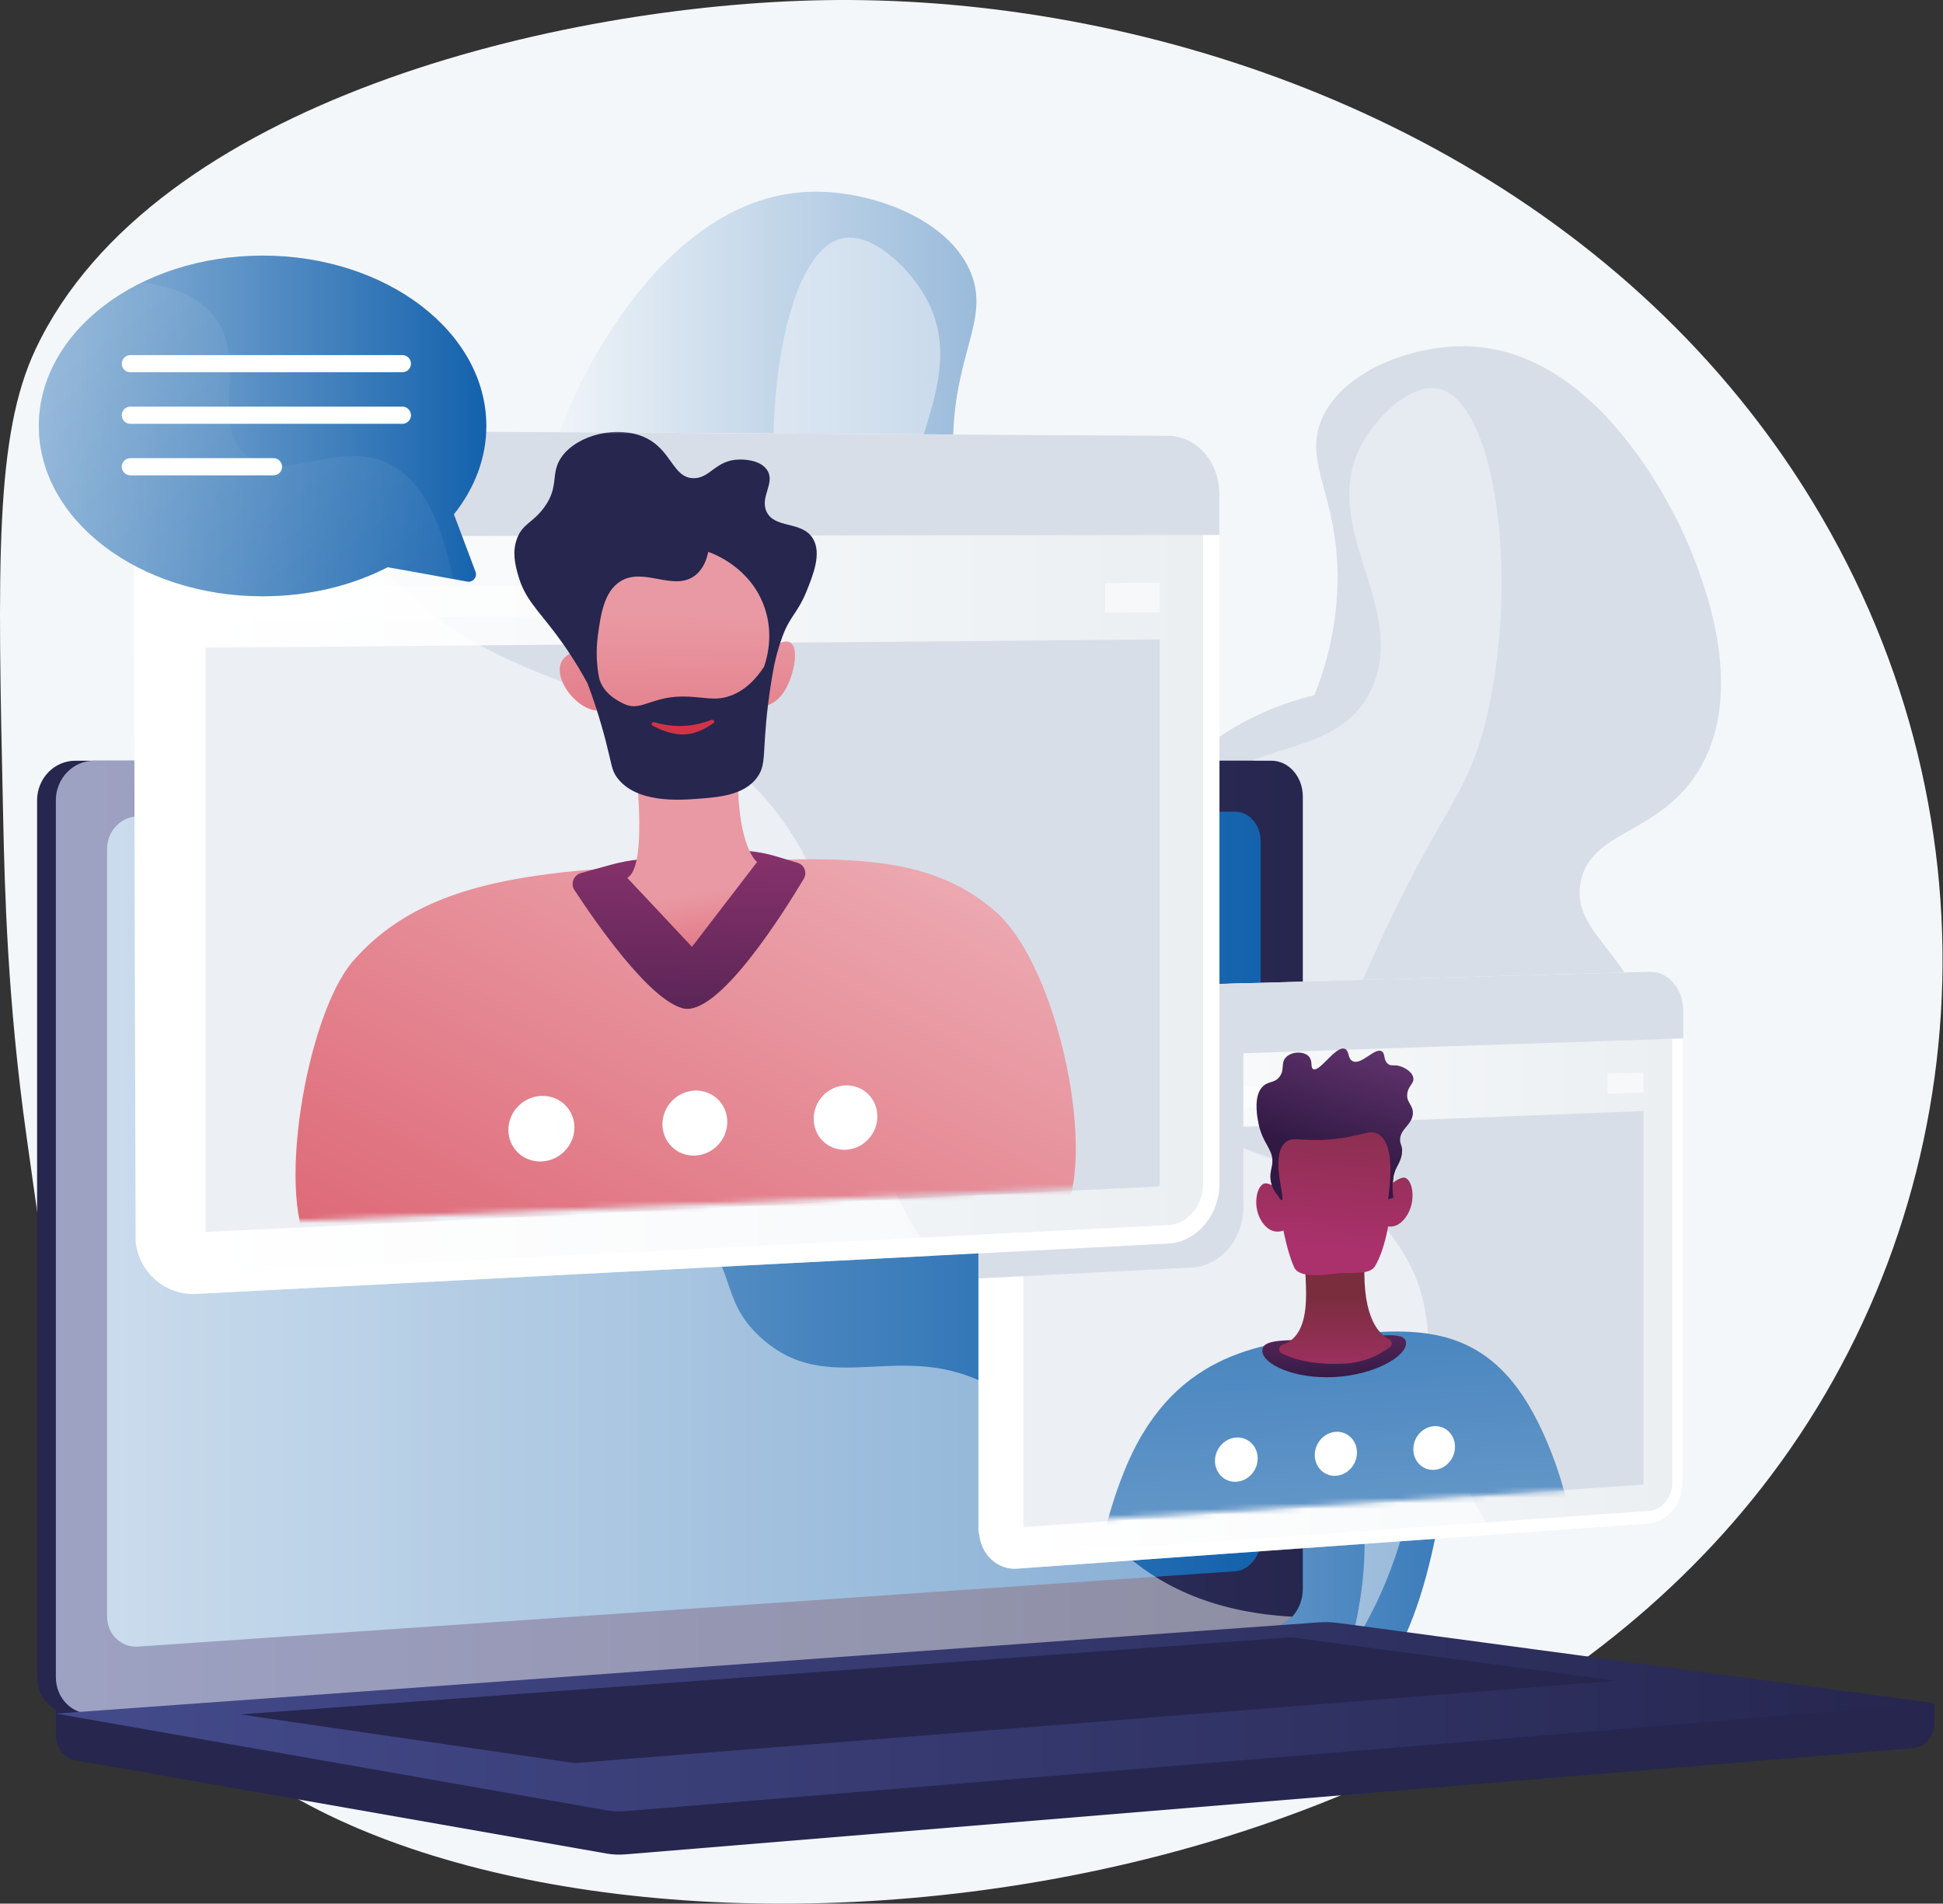 <svg width="347" height="340" viewBox="0 0 347 340" fill="none" xmlns="http://www.w3.org/2000/svg">
<rect x="0" y="0" width="347" height="340" fill="#333333" stroke="none"/>
<path d="M314.576 265.763C244.437 355.478 80.18 356.918 34.709 307.085C16.561 287.198 11.77 253.044 4.726 202.874C1.335 178.723 0.85 159.256 0.562 145.9C-0.431 100.466 -0.925 77.747 6.389 62.291C27.339 18.049 100.116 0.83 147.156 0.031C150.439 -0.026 153.752 -0.004 157.092 0.096C212.172 1.737 274.326 24.666 312.659 73.661C316.621 78.716 320.321 84.05 323.738 89.667C358.727 147.205 352.84 216.824 314.576 265.763Z" fill="#F4F7FA"/>
<path d="M177.842 310.06C162.769 307.312 159.039 274.945 158.566 270.342C157.382 258.819 155.913 244.537 164.247 232.453C176.293 214.986 196.802 219.536 201.696 205.033C204.703 196.12 197.301 193.382 196.952 176.341C196.852 171.45 196.49 153.793 208.837 139.521C217.641 129.343 228.833 125.597 234.751 124.146C236.681 119.269 238.924 111.876 238.872 102.856C238.788 88.386 232.872 82.801 235.942 75.128C239.46 66.335 252 61.743 261.544 61.832C286.964 62.069 300.894 95.607 301.848 97.993C304.313 104.158 312.124 123.689 303.185 137.904C296.122 149.133 284.124 148.269 282.295 157.502C280.469 166.713 291.874 170.3 294.571 184.36C296.874 196.366 291.807 210.682 282.84 218.744C267.861 232.209 249.526 221.455 241.506 232.612C232.169 245.601 251.007 268.544 242.675 276.285C234.768 283.633 214.09 266.405 204.017 274.986C196.735 281.189 203.488 293.642 193.667 303.609C193.078 304.206 185.708 311.494 177.842 310.06Z" fill="#D8DEE8"/>
<path opacity="0.5" d="M257.013 69.467C266.671 71.694 271.141 100.784 266.037 125.691C262.523 142.841 257.513 143.16 244.642 172.192C227.199 211.537 233.681 217.09 220.998 230.838C203.594 249.704 185.744 245.368 176.166 263.515C169.683 275.798 171.559 289.724 174.373 299.959C170.777 294.441 165.19 284.23 163.633 270.406C162.618 261.401 160.783 245.115 170.152 235.203C181.394 223.309 197.954 232.036 205.67 220.978C210.044 214.709 206.113 209.91 205.101 188.5C204.08 166.903 203.57 156.105 209.416 146.89C219.844 130.452 238.595 137.154 245.012 122.893C251.664 108.108 234.771 93.662 243.559 78.681C246.393 73.851 252.247 68.368 257.013 69.467Z" fill="#F4F7FA"/>
<path d="M237.061 306.155C253.572 303.145 257.658 267.688 258.177 262.646C259.474 250.023 261.083 234.378 251.954 221.14C238.758 202.007 216.291 206.991 210.931 191.104C207.636 181.34 215.744 178.34 216.127 159.672C216.237 154.315 216.633 134.973 203.107 119.338C193.463 108.189 181.203 104.085 174.719 102.496C172.606 97.154 170.149 89.054 170.206 79.174C170.297 63.322 176.778 57.204 173.415 48.799C169.562 39.166 155.824 34.136 145.37 34.234C117.523 34.493 102.264 71.233 101.219 73.846C98.518 80.599 89.961 101.995 99.754 117.566C107.49 129.868 120.634 128.922 122.638 139.035C124.638 149.126 112.144 153.055 109.19 168.457C106.667 181.609 112.218 197.292 122.041 206.123C138.45 220.874 158.534 209.093 167.32 221.315C177.548 235.544 156.913 260.676 166.039 269.156C174.702 277.206 197.352 258.333 208.388 267.733C216.365 274.528 208.967 288.17 219.725 299.089C220.37 299.743 228.444 307.726 237.061 306.155Z" fill="url(#paint0_linear_1433_34371)"/>
<path opacity="0.5" d="M150.332 42.599C139.752 45.039 134.856 76.906 140.446 104.19C144.295 122.977 149.784 123.327 163.883 155.13C182.991 198.231 175.891 204.313 189.785 219.373C208.85 240.04 228.404 235.29 238.896 255.17C245.997 268.625 243.943 283.88 240.86 295.092C244.799 289.048 250.919 277.862 252.625 262.719C253.737 252.854 255.747 235.014 245.484 224.156C233.169 211.126 215.028 220.686 206.576 208.572C201.784 201.705 206.09 196.448 207.199 172.994C208.317 149.336 208.876 137.507 202.472 127.412C191.049 109.406 170.508 116.747 163.478 101.125C156.191 84.929 174.697 69.104 165.07 52.693C161.965 47.401 155.553 41.395 150.332 42.599Z" fill="#F4F7FA"/>
<path d="M345.455 304.18L9.976 301.321V309.782C9.976 312.078 11.439 314.031 13.421 314.379L108.284 331.04C109.41 331.238 110.552 331.291 111.688 331.197L341.809 312.2C343.864 312.031 345.455 310.072 345.455 307.712V304.18Z" fill="#26264F"/>
<path d="M223.712 290.619L13.446 306.097C9.683 306.374 6.624 303.431 6.624 299.523V142.944C6.624 139.035 9.683 135.867 13.446 135.867H223.712C226.812 135.867 229.318 138.731 229.318 142.264V283.809C229.318 287.342 226.812 290.39 223.712 290.619Z" fill="#26264F"/>
<path d="M227.063 290.619L16.797 306.097C13.035 306.374 9.976 303.431 9.976 299.523V142.944C9.976 139.035 13.035 135.867 16.797 135.867H227.063C230.163 135.867 232.669 138.731 232.669 142.264V283.809C232.669 287.342 230.163 290.39 227.063 290.619Z" fill="url(#paint1_linear_1433_34371)"/>
<path d="M220.514 280.64L24.673 294.085C21.611 294.295 19.123 291.879 19.123 288.689V151.604C19.123 148.413 21.611 145.816 24.673 145.803L220.514 144.958C223.071 144.947 225.139 147.294 225.139 150.2V275.06C225.139 277.966 223.071 280.464 220.514 280.64Z" fill="url(#paint2_linear_1433_34371)"/>
<path d="M129.357 140.15C129.357 141.605 128.275 142.788 126.939 142.792C125.6 142.796 124.515 141.618 124.515 140.159C124.515 138.701 125.601 137.518 126.939 137.517C128.275 137.516 129.357 138.695 129.357 140.15Z" fill="white"/>
<path opacity="0.48" d="M16.797 306.097L225.999 290.697L227.064 290.619C228.486 290.514 229.779 289.811 230.767 288.745C215.712 287.921 206.362 282.578 200.33 277.058C188.217 265.972 190.318 255.04 177.255 247.751C160.963 238.66 148.152 250.18 135.788 238.814C128.293 231.923 131.973 226.784 122.75 216.487C112.535 205.082 105.884 208.916 95.618 198.651C82.637 185.672 89.129 175.573 77.948 166.255C64.383 154.95 49.755 165.413 36.843 154.571C31.273 149.895 28.217 143.097 26.622 135.867H16.798C13.035 135.867 9.976 139.036 9.976 142.944V299.523C9.976 303.431 13.035 306.374 16.797 306.097Z" fill="white"/>
<path d="M235.444 289.762L9.976 306.054L108.284 323.321C109.41 323.518 110.551 323.571 111.687 323.477L345.455 304.179L239.03 289.872C237.84 289.712 236.64 289.675 235.444 289.762Z" fill="url(#paint3_linear_1433_34371)"/>
<path d="M42.875 306.195L230.584 292.429L288.678 300.176L102.586 314.891L42.875 306.195Z" fill="#26264F"/>
<path d="M300.459 180.404V264.622C300.459 268.508 297.821 271.858 294.476 272.097L266.703 274.083L266.673 274.087L181.662 280.164C181.104 280.202 180.558 280.168 180.034 280.062C179.936 280.045 179.842 280.019 179.744 279.998C179.557 279.946 179.369 279.891 179.186 279.827C179.003 279.759 178.824 279.687 178.645 279.601C178.381 279.474 178.125 279.333 177.882 279.171C177.72 279.064 177.562 278.949 177.413 278.83C177.26 278.706 177.111 278.579 176.97 278.442C175.841 277.351 175.074 275.821 174.89 274.065C174.861 273.788 174.741 273.499 174.741 273.209V184.329C174.741 184.248 174.741 184.171 174.745 184.09C174.75 183.996 174.758 183.907 174.762 183.813C174.873 182.522 175.342 181.316 175.952 180.276C175.969 180.242 176.041 180.212 176.062 180.182C177.039 178.561 178.576 177.373 180.345 176.948C180.552 176.896 180.762 176.854 180.976 176.824C181.193 176.79 181.411 176.796 181.632 176.788L194.426 176.449H194.434L222.045 175.637L294.467 173.559C294.544 173.559 294.616 173.548 294.693 173.557C294.782 173.557 294.872 173.554 294.961 173.563C295.046 173.567 295.136 173.574 295.221 173.583C298.2 173.932 300.459 176.816 300.459 180.404Z" fill="white"/>
<path d="M181.662 277.802C179.153 277.979 177.107 275.859 177.107 273.077V184.309C177.107 181.527 179.153 179.203 181.662 179.129L294.544 175.803C296.819 175.736 298.666 177.831 298.666 180.473V264.771C298.666 267.414 296.819 269.693 294.544 269.853L181.662 277.802Z" fill="url(#paint4_linear_1433_34371)"/>
<path d="M294.543 173.552L181.66 176.768C177.967 176.873 174.964 180.28 174.964 184.378V189.7L300.593 185.459V180.414C300.593 176.529 297.888 173.457 294.543 173.552Z" fill="#D8DEE8"/>
<path d="M186.885 183.082C186.885 184.303 185.91 185.325 184.706 185.364C183.502 185.402 182.524 184.441 182.524 183.218C182.524 181.994 183.502 180.972 184.706 180.936C185.91 180.899 186.885 181.86 186.885 183.082Z" fill="white"/>
<path d="M194.503 182.843C194.503 184.06 193.535 185.079 192.339 185.117C191.142 185.156 190.171 184.198 190.171 182.978C190.171 181.758 191.142 180.739 192.339 180.703C193.535 180.667 194.503 181.625 194.503 182.843Z" fill="white"/>
<path d="M202.073 182.607C202.073 183.821 201.11 184.836 199.922 184.874C198.733 184.912 197.768 183.957 197.768 182.741C197.768 181.525 198.733 180.51 199.922 180.474C201.11 180.438 202.073 181.393 202.073 182.607Z" fill="white"/>
<path d="M293.533 265.156L182.771 272.725V202.782L293.533 198.429V265.156Z" fill="#D8DEE8"/>
<g opacity="0.5">
<path d="M241.756 193.398L182.771 195.539V199.317L241.756 197.084V193.398Z" fill="white"/>
<path d="M287.084 191.753V195.367L293.532 195.123V191.519L287.084 191.753Z" fill="white"/>
</g>
<g opacity="0.5">
<path d="M266.707 274.09L181.662 280.163C181.104 280.202 180.558 280.167 180.034 280.061C179.936 280.044 179.842 280.018 179.744 279.997C179.557 279.946 179.369 279.89 179.186 279.826C179.003 279.758 178.824 279.686 178.645 279.601C178.381 279.473 178.125 279.332 177.882 279.17C177.72 279.064 177.562 278.949 177.413 278.829C177.26 278.706 177.111 278.578 176.97 278.441C175.836 277.355 175.061 275.825 174.877 274.069C174.877 273.988 174.741 273.903 174.741 273.822V184.328C174.741 184.247 174.741 184.17 174.745 184.089C174.75 183.995 174.758 183.906 174.762 183.812C174.865 182.521 175.338 181.319 175.93 180.275C175.947 180.241 176.033 180.211 176.05 180.181C177.251 178.127 179.34 176.738 181.666 176.67L194.351 176.312C194.36 176.342 194.345 176.372 194.345 176.401V176.406C194.771 177.173 194.892 177.944 195.178 178.728C196.307 181.843 197.842 185.095 199.875 188.266C199.999 188.462 200.138 188.654 200.266 188.845C201.762 191.108 203.352 193.047 205.014 194.731C206.34 196.082 207.719 197.266 209.125 198.319C210.775 199.559 212.472 200.616 214.202 201.545C214.202 201.549 214.207 201.549 214.207 201.549C216.773 202.934 219.403 204.042 222.045 205.057C232.26 208.977 242.65 211.47 250.065 222.883C257.144 233.776 253.487 240.487 257.885 255.079C258.346 256.605 258.891 258.22 259.551 259.933C259.722 260.381 259.901 260.837 260.089 261.301C260.928 263.381 261.836 265.363 262.795 267.255C263.613 268.87 264.469 270.421 265.356 271.908C265.799 272.65 266.246 273.374 266.703 274.082C266.703 274.086 266.707 274.086 266.707 274.09Z" fill="white"/>
</g>
<mask id="mask0_1433_34371" style="mask-type:luminance" maskUnits="userSpaceOnUse" x="189" y="165" width="99" height="107">
<path d="M287.248 265.631L189.231 271.706V168.255L287.248 165.698V265.631Z" fill="white"/>
</mask>
<g mask="url(#mask0_1433_34371)">
<path d="M196.936 292.489C193.519 283.584 198.34 268.307 201.368 261.349C210.158 241.155 226.169 239.664 239.162 238.454C251.811 237.276 263.914 236.149 272.705 250.465C278.419 259.768 283.653 277.08 280.165 286.71C276.487 296.863 266.223 289.913 241.507 291.512C213.815 293.303 201.192 303.579 196.936 292.489Z" fill="url(#paint5_linear_1433_34371)"/>
<path d="M251.104 239.881C251.104 242.324 245.398 245.563 238.328 245.945C231.222 246.328 225.436 243.683 225.436 241.219C225.436 238.754 231.222 239.557 238.328 239.191C245.398 238.825 251.104 237.439 251.104 239.881Z" fill="url(#paint6_linear_1433_34371)"/>
<path d="M233.602 223.653C231.642 223.743 236.161 237.839 229.038 240.172C228.347 240.399 228.233 241.369 228.862 241.69C230.778 242.669 234.359 243.844 240.214 243.533C244.004 243.331 246.77 241.693 248.205 240.611C248.695 240.241 248.646 239.477 248.121 239.221C245.947 238.162 242.924 234.586 243.827 223.547L233.602 223.653Z" fill="url(#paint7_linear_1433_34371)"/>
<path d="M227.641 206.727C227.67 206.906 228.264 219.975 231.142 226.379C231.967 228.215 236.053 227.796 238.69 227.445C240.977 227.141 244.555 227.84 245.561 226.149C249.598 219.361 248.914 203.045 248.914 203.045C248.914 203.045 246.847 197.683 238.335 198.148C229.772 198.616 227.641 206.727 227.641 206.727Z" fill="url(#paint8_linear_1433_34371)"/>
<path d="M229.652 213.673C229.652 213.673 227.854 211.578 226.157 211.359C224.459 211.139 223.352 215.753 225.67 218.623C227.984 221.489 230.655 218.909 230.655 218.909L229.652 213.673Z" fill="url(#paint9_linear_1433_34371)"/>
<path d="M247.055 212.933C247.055 212.933 248.829 210.702 250.498 210.345C252.165 209.989 253.25 214.463 250.977 217.505C248.7 220.552 246.063 218.225 246.063 218.225L247.055 212.933Z" fill="url(#paint10_linear_1433_34371)"/>
<path d="M228.245 213.57C228.471 213.992 228.73 214.383 228.905 214.328C229.632 214.1 226.828 206.858 229.411 204.179C230.744 202.796 232.245 203.95 237.688 203.481C243.149 203.011 244.542 201.596 246.187 202.574C247.684 203.465 249.022 206.12 247.914 214.187C248.223 214.099 248.531 214.011 248.84 213.924C248.424 211.314 248.878 209.638 249.396 208.572C249.775 207.795 250.459 206.785 250.405 205.368C250.372 204.49 250.094 204.462 250.048 203.743C249.914 201.637 252.214 200.981 252.324 198.892C252.41 197.285 251.088 196.969 251.33 195.282C251.535 193.848 252.567 193.545 252.404 192.52C252.228 191.415 250.845 190.635 249.874 190.38C248.882 190.12 248.523 190.459 247.942 190.059C247.001 189.413 247.453 188.193 246.773 187.768C245.562 187.013 243.15 190.278 241.589 189.538C240.643 189.09 241.007 187.643 240.169 187.324C238.549 186.705 235.682 191.539 234.527 190.95C233.973 190.668 234.507 189.494 233.731 188.67C232.819 187.702 230.628 187.777 229.627 188.869C228.694 189.887 229.487 191.039 228.499 192.324C227.611 193.478 226.585 193.052 225.582 193.988C223.876 195.58 224.47 199.024 224.682 200.252C225.411 204.48 227.68 205.251 227.171 208.171C227.041 208.918 226.738 209.755 226.954 210.957C227.167 212.137 227.76 213.008 228.245 213.57Z" fill="url(#paint11_linear_1433_34371)"/>
<g opacity="0.3">
<path d="M249.019 203.575C248.821 201.509 250.357 200.484 250.099 199.015C249.892 197.834 248.607 196.813 247.399 196.629C244.818 196.236 243.145 200.273 240.571 199.94C238.577 199.681 238.798 197.161 236.545 196.233C232.967 194.758 229.206 199.791 226.815 198.523C226.096 198.142 225.368 197.119 225.317 194.275C223.942 195.962 224.482 199.093 224.682 200.253C225.411 204.481 227.68 205.252 227.171 208.171C227.04 208.918 226.737 209.756 226.954 210.958C227.166 212.137 227.76 213.008 228.244 213.571C228.47 213.993 228.73 214.383 228.905 214.328C229.631 214.101 226.828 206.859 229.41 204.18C230.744 202.797 232.244 203.951 237.688 203.482C243.148 203.011 244.542 201.596 246.187 202.575C247.684 203.465 249.022 206.12 247.913 214.187C248.222 214.1 248.531 214.012 248.839 213.924C248.423 211.315 248.877 209.638 249.396 208.573C249.552 208.252 249.759 207.892 249.946 207.48C249.906 206.791 249.794 206.037 249.559 205.249C249.284 204.325 249.083 204.24 249.019 203.575Z" fill="url(#paint12_linear_1433_34371)"/>
</g>
</g>
<path d="M224.61 260.471C224.61 262.651 222.905 264.521 220.8 264.647C218.692 264.775 216.98 263.106 216.98 260.92C216.98 258.735 218.692 256.865 220.8 256.743C222.905 256.622 224.61 258.292 224.61 260.471Z" fill="white"/>
<path d="M242.339 259.43C242.339 261.596 240.656 263.453 238.577 263.579C236.495 263.704 234.805 262.045 234.805 259.873C234.805 257.701 236.495 255.844 238.577 255.724C240.656 255.604 242.339 257.264 242.339 259.43Z" fill="white"/>
<path d="M259.848 258.399C259.848 260.551 258.186 262.397 256.133 262.52C254.076 262.644 252.407 260.995 252.407 258.837C252.407 256.678 254.076 254.833 256.133 254.714C258.186 254.596 259.848 256.246 259.848 258.399Z" fill="white"/>
<path d="M222.045 175.611V215.615C222.045 221.296 217.962 226.107 212.912 226.367L182.77 227.927L177.106 228.217L174.741 228.34V184.326C174.741 184.245 174.741 184.169 174.745 184.088C174.75 183.994 174.758 183.904 174.762 183.811C174.865 182.519 175.338 181.317 175.93 180.273C175.947 180.239 176.033 180.209 176.05 180.18C177.251 178.126 179.34 176.736 181.666 176.668L194.396 176.31C194.404 176.34 194.422 176.37 194.434 176.4L222.045 175.611Z" fill="#D8DEE8"/>
<path d="M217.419 88.234C217.419 83.268 214.274 79.107 210.121 78.124C209.973 78.09 209.808 78.059 209.657 78.032C209.205 77.951 208.734 77.909 208.262 77.906L121.036 77.395L34.97 76.892C34.789 76.891 34.609 76.895 34.43 76.903C32.135 77.013 30.032 77.906 28.356 79.335C28.326 79.362 28.295 79.388 28.264 79.414C28.024 79.624 27.792 79.845 27.57 80.076C27.565 80.082 27.559 80.087 27.554 80.092C27.423 80.23 27.296 80.371 27.172 80.516C25.499 82.467 24.479 85.056 24.479 87.902V95.844V220.482C24.479 221.438 24.594 222.359 24.81 223.232C24.939 223.756 25.105 224.262 25.304 224.749C26.63 227.984 29.433 230.322 32.834 230.89C33.523 231.005 34.237 231.048 34.968 231.01L166.678 224.19L208.284 222.037C213.321 221.776 217.419 216.964 217.419 211.289V95.605V88.234H217.419Z" fill="#D8DEE8"/>
<path d="M217.783 88.168V211.353C217.783 217.034 213.699 221.847 208.65 222.106L166.438 224.29L34.992 231.096C29.605 231.374 24.853 227.331 24.252 221.841C24.204 221.422 23.88 87.832 23.88 87.832C23.88 85.591 24.815 83.505 25.904 81.765C25.935 81.716 26.112 81.67 26.143 81.624C28.038 78.696 31.304 76.786 34.917 76.809L54.95 76.926L208.634 77.826C213.682 77.856 217.783 82.484 217.783 88.168Z" fill="white"/>
<path d="M34.992 227.569C31.056 227.768 27.846 224.55 27.846 220.395V87.838C27.846 83.683 31.056 80.317 34.992 80.335L208.643 81.121C212.075 81.137 214.861 84.294 214.861 88.159V211.484C214.861 215.349 212.076 218.635 208.643 218.808L34.992 227.569Z" fill="url(#paint13_linear_1433_34371)"/>
<path d="M208.641 77.827L34.99 76.812C29.195 76.778 24.479 81.713 24.479 87.834V95.785L217.765 95.546V88.167C217.765 82.486 213.688 77.857 208.641 77.827Z" fill="#D8DEE8"/>
<path d="M43.173 86.493C43.173 88.314 41.647 89.789 39.763 89.787C37.876 89.786 36.344 88.304 36.344 86.478C36.344 84.652 37.876 83.177 39.763 83.184C41.647 83.19 43.173 84.672 43.173 86.493Z" fill="white"/>
<path d="M55.082 86.522C55.082 88.335 53.57 89.803 51.702 89.801C49.831 89.799 48.313 88.324 48.313 86.507C48.313 84.689 49.832 83.221 51.702 83.227C53.57 83.233 55.082 84.708 55.082 86.522Z" fill="white"/>
<path d="M66.886 86.547C66.886 88.352 65.387 89.814 63.536 89.812C61.682 89.81 60.178 88.341 60.178 86.532C60.178 84.722 61.682 83.26 63.536 83.267C65.387 83.273 66.886 84.742 66.886 86.547Z" fill="white"/>
<path d="M207.117 211.903L36.732 220.025V115.681L207.117 114.202V211.903Z" fill="#D8DEE8"/>
<g opacity="0.5">
<path d="M128.261 104.448L36.732 104.872V110.509L128.261 109.892V104.448Z" fill="white"/>
<path d="M197.371 104.128V109.426L207.117 109.36V104.083L197.371 104.128Z" fill="white"/>
</g>
<g opacity="0.5">
<path d="M166.434 224.29L34.991 231.097C29.604 231.375 24.82 227.334 24.22 221.843C24.216 221.721 23.88 87.774 23.88 87.774C23.88 85.56 24.82 83.497 25.872 81.767C25.902 81.718 26.096 81.672 26.126 81.626C28.011 78.618 31.32 76.65 34.973 76.673L54.9 76.79C54.913 76.836 54.95 76.882 54.967 76.928C55.338 78.08 55.757 79.248 56.205 80.433C57.969 85.127 60.33 90.038 63.495 94.857C63.687 95.154 63.886 95.445 64.086 95.735C66.416 99.173 68.889 102.133 71.473 104.715C73.537 106.781 75.671 108.603 77.858 110.234C80.42 112.149 83.056 113.793 85.741 115.257C105.052 125.79 126.688 126.734 141.01 148.327C153.266 166.804 144.49 176.877 156.338 205.285C157.625 208.371 159.007 211.315 160.473 214.126C161.719 216.527 163.023 218.831 164.378 221.042C165.049 222.149 165.739 223.232 166.434 224.29Z" fill="white"/>
</g>
<path d="M103.549 201.396C103.549 205.279 100.514 208.557 96.76 208.72C92.994 208.883 89.934 205.85 89.934 201.947C89.934 198.043 92.994 194.763 96.76 194.622C100.514 194.481 103.549 197.514 103.549 201.396Z" fill="white"/>
<path d="M130.824 200.295C130.824 204.135 127.856 207.376 124.184 207.535C120.501 207.694 117.508 204.694 117.508 200.833C117.508 196.973 120.501 193.731 124.184 193.592C127.856 193.454 130.824 196.455 130.824 200.295Z" fill="white"/>
<path d="M157.507 199.215C157.507 203.013 154.602 206.218 151.01 206.373C147.407 206.529 144.479 203.56 144.479 199.742C144.479 195.924 147.407 192.718 151.01 192.583C154.602 192.447 157.507 195.417 157.507 199.215Z" fill="white"/>
<mask id="mask1_1433_34371" style="mask-type:luminance" maskUnits="userSpaceOnUse" x="46" y="76" width="152" height="143">
<path d="M197.327 212.071L46.893 218.319V76.573L197.327 77.397V212.071Z" fill="white"/>
</mask>
<g mask="url(#mask1_1433_34371)">
<path d="M126.068 224.444C79.946 226.86 63.435 233.726 55.894 223.974C48.92 214.956 54.7 181.326 62.986 171.731C75.992 156.672 96.638 155.515 124.427 154.163C150.089 152.913 165.682 152.154 177.876 162.884C189.184 172.833 196.36 207.818 189.363 217.918C182.84 227.335 168.795 222.207 126.068 224.444Z" fill="url(#paint14_linear_1433_34371)"/>
<path d="M109.159 154.435L103.772 155.922C102.449 156.288 101.844 157.827 102.582 158.955C106.256 164.57 115.941 178.594 121.973 180.093C128.184 181.637 139.717 163.368 143.534 156.978C144.192 155.875 143.665 154.465 142.46 154.103L138.599 152.944C135.432 151.994 132.092 151.677 128.765 152.015L114.185 153.493C112.491 153.664 110.809 153.98 109.159 154.435Z" fill="url(#paint15_linear_1433_34371)"/>
<path d="M113.144 133.561C113.144 133.561 116.089 154.669 112.016 156.777L123.582 169.104L135.206 153.964C135.206 153.964 130.823 150.735 131.978 133.303L113.144 133.561Z" fill="url(#paint16_linear_1433_34371)"/>
<path d="M106.283 103.287C105.862 103.856 100.38 130.665 119.267 133.211C137.915 135.725 138.732 116.169 138.496 107.878C138.261 99.586 129.761 96.585 124.875 96.01C119.973 95.432 107.777 101.269 106.283 103.287Z" fill="url(#paint17_linear_1433_34371)"/>
<path d="M105.185 118.906C105.185 118.906 104.236 114.541 100.985 117.294C97.727 120.053 102.905 127.247 107.163 126.899L105.185 118.906Z" fill="url(#paint18_linear_1433_34371)"/>
<path d="M137.926 115.607C137.393 115.974 135.862 126.141 135.862 126.141C135.862 126.141 138.539 126.428 140.473 122.766C142.405 119.108 143.333 111.884 137.926 115.607Z" fill="url(#paint19_linear_1433_34371)"/>
<path d="M145.191 96.211C143.247 92.959 138.326 94.502 136.886 91.358C135.676 88.714 138.52 86.234 136.995 83.947C135.718 82.032 132.592 82.068 132.036 82.074C127.8 82.123 126.829 85.49 123.799 85.406C120.091 85.303 119.946 80.224 115.028 78.06C110.241 75.954 103.215 77.613 100.366 81.515C98.148 84.553 100.035 86.797 97.125 90.706C95.12 93.4 93.345 93.519 92.347 96.159C91.409 98.639 92.044 101 92.54 102.753C93.729 106.951 95.942 108.794 99.28 113.241C100.773 115.229 102.817 118.173 104.925 122.051C105.807 124.387 107.068 128 108.234 132.567C109.295 136.719 109.23 137.564 110.22 138.898C113.628 143.489 121.376 142.909 124.624 142.666C128.34 142.387 132.952 142.042 135.267 138.776C136.516 137.014 136.359 135.44 136.649 131.223C136.856 128.214 137.283 123.99 138.252 118.865C138.271 118.865 138.683 116.516 139.758 113.621C141.099 110.009 142.49 109.427 144 105.698C145.211 102.711 146.772 98.856 145.191 96.211ZM129.84 124.459C127.547 125.105 125.998 124.563 122.882 124.417C116.629 124.123 114.646 127.079 111.681 125.822C110.443 125.297 107.576 123.819 106.968 120.933C106.616 119.06 106.369 116.499 106.773 113.529C107.266 109.902 107.835 105.718 110.746 103.859C114.958 101.168 120.321 105.75 124.16 102.759C125.625 101.617 126.214 99.883 126.481 98.565C127.331 98.857 134.072 101.302 136.546 108.51C138.069 112.947 137.197 116.917 136.455 119.079C135.062 121.206 132.934 123.588 129.84 124.459Z" fill="#26264F"/>
<path d="M116.901 128.999C119.316 129.717 122.943 130.179 126.995 128.59C127.415 128.425 127.774 128.881 127.423 129.136C125.977 130.186 123.861 131.31 121.556 131.168C119.649 131.051 117.895 130.337 116.543 129.586C116.155 129.371 116.461 128.868 116.901 128.999Z" fill="url(#paint20_linear_1433_34371)"/>
</g>
<path d="M102.587 201.371C102.587 204.599 99.954 207.318 96.7 207.443C93.438 207.568 90.789 205.043 90.789 201.802C90.789 198.562 93.438 195.843 96.7 195.73C99.954 195.618 102.587 198.144 102.587 201.371Z" fill="white"/>
<path d="M129.886 200.375C129.886 203.573 127.302 206.265 124.107 206.388C120.905 206.512 118.305 204.009 118.305 200.798C118.305 197.587 120.905 194.894 124.107 194.784C127.302 194.673 129.886 197.177 129.886 200.375Z" fill="white"/>
<path d="M156.687 199.396C156.687 202.565 154.15 205.232 151.013 205.353C147.87 205.474 145.316 202.993 145.316 199.811C145.316 196.63 147.87 193.963 151.013 193.854C154.149 193.746 156.687 196.227 156.687 199.396Z" fill="white"/>
<path d="M81.065 91.855C84.74 87.254 86.856 81.851 86.856 76.073C86.856 59.269 68.964 45.647 46.894 45.647C24.823 45.647 6.932 59.269 6.932 76.073C6.932 92.876 24.823 106.498 46.894 106.498C55.165 106.498 62.85 104.585 69.226 101.308C73.44 102.027 79.982 103.235 83.434 103.877C84.45 104.066 85.283 103.072 84.919 102.104L81.065 91.855Z" fill="url(#paint21_linear_1433_34371)"/>
<g opacity="0.3">
<path d="M68.762 82.508C59.801 78.742 49.947 86.692 43.787 81.146C37.577 75.555 44.285 64.502 38.338 56.625C35.502 52.87 30.737 51.093 25.287 50.471C14.245 55.885 6.932 65.327 6.932 76.07C6.932 92.873 24.823 106.495 46.894 106.495C55.165 106.495 62.85 104.582 69.226 101.305C72.551 101.872 77.324 102.744 80.886 103.402C78.258 89.778 73.425 84.468 68.762 82.508Z" fill="url(#paint22_linear_1433_34371)"/>
</g>
<path d="M73.396 64.953C73.396 65.8 72.709 66.487 71.862 66.487H23.28C22.433 66.487 21.746 65.801 21.746 64.953C21.746 64.106 22.433 63.419 23.28 63.419H71.862C72.709 63.419 73.396 64.106 73.396 64.953Z" fill="white"/>
<path d="M73.396 74.16C73.396 75.007 72.709 75.694 71.862 75.694H23.28C22.433 75.694 21.746 75.007 21.746 74.16C21.746 73.312 22.433 72.626 23.28 72.626H71.862C72.709 72.626 73.396 73.312 73.396 74.16Z" fill="white"/>
<path d="M50.383 83.364C50.383 84.211 49.697 84.898 48.849 84.898H23.28C22.433 84.898 21.746 84.211 21.746 83.364C21.746 82.516 22.433 81.829 23.28 81.829H48.849C49.697 81.829 50.383 82.516 50.383 83.364Z" fill="white"/>
<defs>
<linearGradient id="paint0_linear_1433_34371" x1="95.177" y1="170.296" x2="259.185" y2="170.296" gradientUnits="userSpaceOnUse">
<stop stop-color="#F4F7FA"/>
<stop offset="0.996" stop-color="#3A7BBA"/>
</linearGradient>
<linearGradient id="paint1_linear_1433_34371" x1="9.976" y1="220.991" x2="232.669" y2="220.991" gradientUnits="userSpaceOnUse">
<stop stop-color="#444B8C"/>
<stop offset="0.996" stop-color="#26264F"/>
</linearGradient>
<linearGradient id="paint2_linear_1433_34371" x1="19.123" y1="219.528" x2="225.139" y2="219.528" gradientUnits="userSpaceOnUse">
<stop stop-color="#99BBDB"/>
<stop offset="0.996" stop-color="#1462AD"/>
</linearGradient>
<linearGradient id="paint3_linear_1433_34371" x1="9.976" y1="306.619" x2="345.455" y2="306.619" gradientUnits="userSpaceOnUse">
<stop stop-color="#444B8C"/>
<stop offset="0.996" stop-color="#26264F"/>
</linearGradient>
<linearGradient id="paint4_linear_1433_34371" x1="177.107" y1="226.807" x2="298.666" y2="226.807" gradientUnits="userSpaceOnUse">
<stop stop-color="white"/>
<stop offset="0.996" stop-color="#EBEFF2"/>
</linearGradient>
<linearGradient id="paint5_linear_1433_34371" x1="231.416" y1="168.772" x2="242.19" y2="340.524" gradientUnits="userSpaceOnUse">
<stop offset="0.004" stop-color="#1462AD"/>
<stop offset="1" stop-color="#99BBDB"/>
</linearGradient>
<linearGradient id="paint6_linear_1433_34371" x1="238.376" y1="247.044" x2="238.027" y2="225.758" gradientUnits="userSpaceOnUse">
<stop stop-color="#311944"/>
<stop offset="1" stop-color="#893976"/>
</linearGradient>
<linearGradient id="paint7_linear_1433_34371" x1="238.551" y1="249.025" x2="238.439" y2="231.081" gradientUnits="userSpaceOnUse">
<stop stop-color="#AB316D"/>
<stop offset="1" stop-color="#792D3D"/>
</linearGradient>
<linearGradient id="paint8_linear_1433_34371" x1="237.044" y1="223.31" x2="240.019" y2="187.503" gradientUnits="userSpaceOnUse">
<stop stop-color="#AB316D"/>
<stop offset="1" stop-color="#792D3D"/>
</linearGradient>
<linearGradient id="paint9_linear_1433_34371" x1="226.998" y1="222.745" x2="229.933" y2="187.413" gradientUnits="userSpaceOnUse">
<stop stop-color="#AB316D"/>
<stop offset="1" stop-color="#792D3D"/>
</linearGradient>
<linearGradient id="paint10_linear_1433_34371" x1="248.524" y1="223.753" x2="251.496" y2="187.976" gradientUnits="userSpaceOnUse">
<stop stop-color="#AB316D"/>
<stop offset="1" stop-color="#792D3D"/>
</linearGradient>
<linearGradient id="paint11_linear_1433_34371" x1="236.286" y1="206.185" x2="244.221" y2="181.574" gradientUnits="userSpaceOnUse">
<stop stop-color="#311944"/>
<stop offset="1" stop-color="#6B3976"/>
</linearGradient>
<linearGradient id="paint12_linear_1433_34371" x1="236.308" y1="206.115" x2="244.301" y2="181.324" gradientUnits="userSpaceOnUse">
<stop stop-color="#311944"/>
<stop offset="1" stop-color="#6B3976"/>
</linearGradient>
<linearGradient id="paint13_linear_1433_34371" x1="27.846" y1="153.956" x2="214.861" y2="153.956" gradientUnits="userSpaceOnUse">
<stop stop-color="white"/>
<stop offset="0.996" stop-color="#EBEFF2"/>
</linearGradient>
<linearGradient id="paint14_linear_1433_34371" x1="178.183" y1="91.94" x2="98.728" y2="248.34" gradientUnits="userSpaceOnUse">
<stop stop-color="#F4CCD1"/>
<stop offset="1" stop-color="#DD6674"/>
</linearGradient>
<linearGradient id="paint15_linear_1433_34371" x1="122.114" y1="207.557" x2="123.432" y2="135.6" gradientUnits="userSpaceOnUse">
<stop stop-color="#311944"/>
<stop offset="0.555" stop-color="#6F2B60"/>
<stop offset="1" stop-color="#A03976"/>
</linearGradient>
<linearGradient id="paint16_linear_1433_34371" x1="124.258" y1="159.575" x2="129.241" y2="191.967" gradientUnits="userSpaceOnUse">
<stop stop-color="#E999A3"/>
<stop offset="0.996" stop-color="#D23346"/>
</linearGradient>
<linearGradient id="paint17_linear_1433_34371" x1="121.897" y1="109.844" x2="120.646" y2="192.42" gradientUnits="userSpaceOnUse">
<stop stop-color="#E999A3"/>
<stop offset="0.996" stop-color="#D23346"/>
</linearGradient>
<linearGradient id="paint18_linear_1433_34371" x1="101.787" y1="105.396" x2="109.917" y2="187.757" gradientUnits="userSpaceOnUse">
<stop stop-color="#E999A3"/>
<stop offset="0.996" stop-color="#D23346"/>
</linearGradient>
<linearGradient id="paint19_linear_1433_34371" x1="139.101" y1="109.982" x2="137.852" y2="192.391" gradientUnits="userSpaceOnUse">
<stop stop-color="#E999A3"/>
<stop offset="0.996" stop-color="#D23346"/>
</linearGradient>
<linearGradient id="paint20_linear_1433_34371" x1="126.035" y1="93.969" x2="122.462" y2="124.813" gradientUnits="userSpaceOnUse">
<stop stop-color="#E999A3"/>
<stop offset="0.996" stop-color="#D23346"/>
</linearGradient>
<linearGradient id="paint21_linear_1433_34371" x1="6.932" y1="76.073" x2="86.856" y2="76.073" gradientUnits="userSpaceOnUse">
<stop stop-color="#99BBDB"/>
<stop offset="0.996" stop-color="#1462AD"/>
</linearGradient>
<linearGradient id="paint22_linear_1433_34371" x1="17.481" y1="55.045" x2="86.838" y2="146.387" gradientUnits="userSpaceOnUse">
<stop stop-color="#99BBDB"/>
<stop offset="0.996" stop-color="#1462AD"/>
</linearGradient>
</defs>
</svg>
